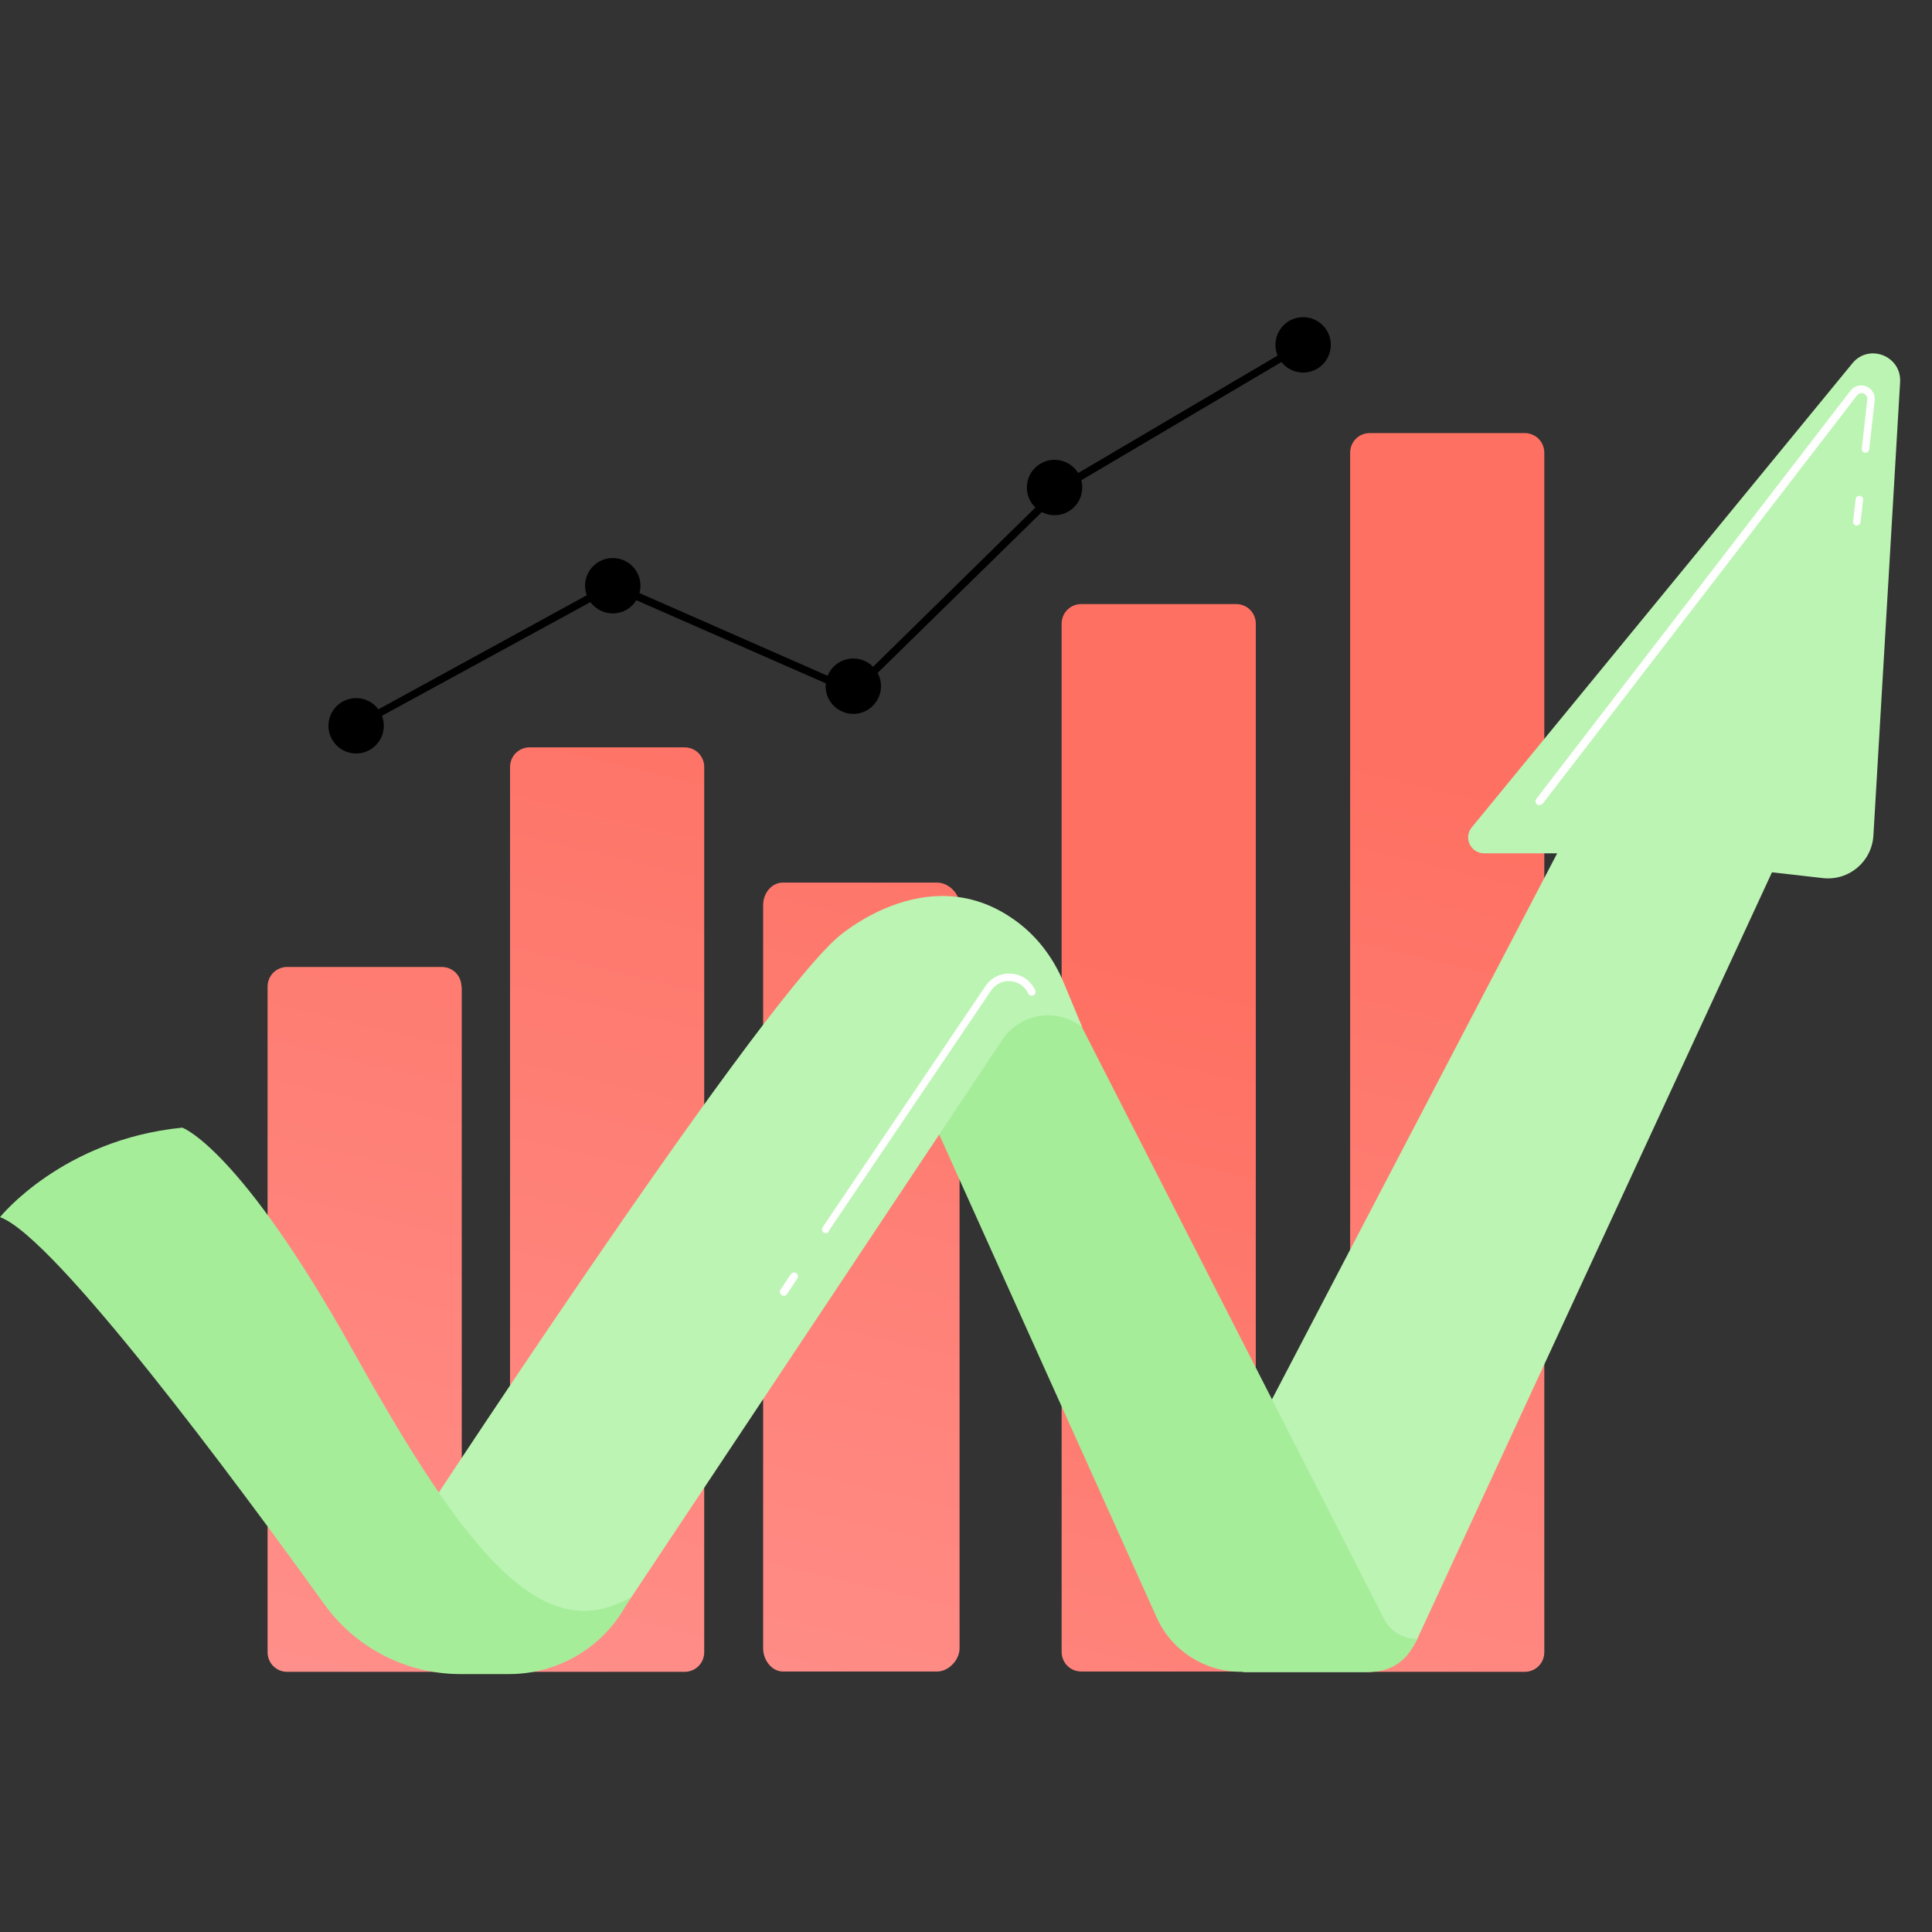 <svg xmlns="http://www.w3.org/2000/svg" xmlns:xlink="http://www.w3.org/1999/xlink" id="Layer_3" x="0px" y="0px" viewBox="0 0 60 60" style="enable-background:new 0 0 60 60;" xml:space="preserve"><rect x="0" y="0" width="60" height="60" fill="#333333" stroke="none"/><style type="text/css">	.st0{fill:url(#SVGID_1_);}	.st1{fill:url(#SVGID_00000045614439100451618250000001598577065644182453_);}	.st2{fill:url(#SVGID_00000021822567564884451060000007384532455385007530_);}	.st3{fill:url(#SVGID_00000041261130138907984670000010195343534116945801_);}	.st4{fill:url(#SVGID_00000152246759856738722730000005970350968135643807_);}	.st5{fill:#BCF4B3;}	.st6{fill:#A6ED9A;}	.st7{fill:#FFFFFF;}</style><linearGradient id="SVGID_1_" gradientUnits="userSpaceOnUse" x1="16.978" y1="17.314" x2="7.924" y2="55.177">	<stop offset="0" style="stop-color:#FE7062"></stop>	<stop offset="1" style="stop-color:#FF928E"></stop></linearGradient><path class="st0" d="M14.33,30.64c0-0.34-0.27-0.61-0.61-0.61H8.92c-0.34,0-0.61,0.27-0.61,0.61v20.67c0,0.34,0.27,0.61,0.61,0.61 h4.81c0.34,0,0.61-0.27,0.61-0.61V30.64z"></path><linearGradient id="SVGID_00000015331668376534556840000003097342548051814540_" gradientUnits="userSpaceOnUse" x1="31.26" y1="20.766" x2="22.215" y2="58.593">	<stop offset="0" style="stop-color:#FE7062"></stop>	<stop offset="1" style="stop-color:#FF928E"></stop></linearGradient><path style="fill:url(#SVGID_00000015331668376534556840000003097342548051814540_);" d="M29.11,27.41h-4.8 c-0.34,0-0.61,0.32-0.61,0.7v23.08c0,0.38,0.28,0.72,0.61,0.72h4.8c0.34,0,0.69-0.35,0.69-0.72V28.11 C29.8,27.73,29.44,27.41,29.11,27.41z"></path><linearGradient id="SVGID_00000108273629147144390930000008798103798992190614_" gradientUnits="userSpaceOnUse" x1="23.333" y1="18.836" x2="14.282" y2="56.684">	<stop offset="0" style="stop-color:#FE7062"></stop>	<stop offset="1" style="stop-color:#FF928E"></stop></linearGradient><path style="fill:url(#SVGID_00000108273629147144390930000008798103798992190614_);" d="M21.87,23.82c0-0.34-0.27-0.61-0.61-0.61 h-4.81c-0.34,0-0.61,0.27-0.61,0.61v27.49c0,0.34,0.27,0.61,0.61,0.61h4.81c0.34,0,0.61-0.27,0.61-0.61V23.82z"></path><linearGradient id="SVGID_00000055682209232585825110000005087915789506104709_" gradientUnits="userSpaceOnUse" x1="46.901" y1="24.515" x2="37.859" y2="62.329">	<stop offset="0" style="stop-color:#FE7062"></stop>	<stop offset="1" style="stop-color:#FF928E"></stop></linearGradient><path style="fill:url(#SVGID_00000055682209232585825110000005087915789506104709_);" d="M47.96,14.06c0-0.34-0.27-0.61-0.61-0.61 h-4.81c-0.34,0-0.61,0.27-0.61,0.61v37.25c0,0.34,0.27,0.61,0.61,0.61h4.81c0.34,0,0.61-0.27,0.61-0.61V14.06z"></path><linearGradient id="SVGID_00000150064469428334302190000005253003765695524248_" gradientUnits="userSpaceOnUse" x1="37.191" y1="30.3" x2="28.141" y2="68.146">	<stop offset="0" style="stop-color:#FE7062"></stop>	<stop offset="1" style="stop-color:#FF928E"></stop></linearGradient><path style="fill:url(#SVGID_00000150064469428334302190000005253003765695524248_);" d="M39,19.37c0-0.34-0.27-0.61-0.61-0.61 h-4.81c-0.34,0-0.61,0.27-0.61,0.61v31.93c0,0.34,0.27,0.61,0.61,0.61h4.81c0.34,0,0.61-0.27,0.61-0.61V19.37z"></path><g>	<path class="st5" d="M37.26,47.75L48.36,26.5h-2.27c-0.42,0-0.65-0.49-0.38-0.81l11.82-14.41c0.51-0.62,1.52-0.23,1.48,0.58  l-0.83,14.09c-0.05,0.81-0.76,1.41-1.57,1.32l-1.58-0.18L44.01,50.91c-0.29,0.62-0.91,1.02-1.59,1.02h-3.81L37.26,47.75z"></path>	<path class="st6" d="M28.09,32.84l7.83,17.39c0.46,1.03,1.49,1.69,2.62,1.69h4.04c0.54,0,1.03-0.29,1.29-0.76l0.14-0.26l0,0  c-0.43,0-0.83-0.24-1.03-0.63L32.55,29.84L28.09,32.84z"></path>	<path class="st5" d="M33.61,31.9L33.61,31.9c-0.79-0.62-1.93-0.44-2.49,0.4L19.61,49.6c-0.92,1.39-2.48,2.22-4.14,2.22h-1.62  l-1.32-3.8c0,0,10.7-16.41,13.46-18.89c0,0,2.75-2.48,5.46-0.6c0.72,0.49,1.26,1.2,1.59,2L33.61,31.9z"></path>	<path class="st6" d="M0,37.8c0,0,1.93-2.41,5.66-2.78c0,0,1.77,0.6,5.31,6.94c3.53,6.33,5.88,9.22,8.63,7.64l-0.23,0.38  c-0.75,1.25-2.1,2.01-3.56,2.01H14.3c-1.68,0-3.25-0.81-4.23-2.17C7.32,46,1.69,38.4,0,37.8z"></path>	<path class="st7" d="M57.66,16.32c0,0-0.01,0-0.01,0c-0.07-0.01-0.11-0.07-0.1-0.13l0.08-0.69c0.01-0.07,0.07-0.11,0.13-0.1  c0.07,0.01,0.11,0.07,0.1,0.13l-0.08,0.69C57.78,16.27,57.72,16.32,57.66,16.32z"></path>	<path class="st7" d="M47.8,25c-0.03,0-0.05-0.01-0.07-0.02c-0.05-0.04-0.06-0.11-0.02-0.17l9.76-12.68  c0.12-0.15,0.31-0.2,0.49-0.13c0.18,0.07,0.28,0.25,0.26,0.44l-0.17,1.52c-0.01,0.07-0.07,0.11-0.13,0.1  c-0.07-0.01-0.11-0.07-0.1-0.13l0.17-1.52c0.01-0.1-0.05-0.16-0.11-0.19c-0.06-0.02-0.15-0.02-0.21,0.06l-9.76,12.68  C47.87,24.99,47.83,25,47.8,25z"></path>	<path class="st7" d="M25.65,38.3c-0.02,0-0.05-0.01-0.07-0.02c-0.05-0.04-0.07-0.11-0.03-0.17l5.05-7.48  c0.18-0.27,0.49-0.42,0.81-0.39c0.33,0.02,0.6,0.22,0.74,0.51c0.03,0.06,0,0.13-0.06,0.16c-0.06,0.03-0.13,0-0.16-0.06  c-0.1-0.22-0.31-0.36-0.55-0.38c-0.24-0.02-0.46,0.09-0.6,0.29l-5.05,7.48C25.73,38.28,25.69,38.3,25.65,38.3z"></path>	<path class="st7" d="M24.34,40.24c-0.02,0-0.05-0.01-0.07-0.02c-0.05-0.04-0.07-0.11-0.03-0.17l0.32-0.48  c0.04-0.05,0.11-0.07,0.17-0.03c0.05,0.04,0.07,0.11,0.03,0.17l-0.32,0.48C24.41,40.23,24.38,40.24,24.34,40.24z"></path></g><g>	<polygon points="11.11,22.64 11,22.44 19.02,18.05 26.48,21.33 32.88,15.05 32.89,15.04 40.41,10.61 40.53,10.81 33.03,15.24   26.53,21.61 19.03,18.32  "></polygon>	<path d="M11.92,22.54c0,0.48-0.39,0.86-0.86,0.86c-0.48,0-0.86-0.39-0.86-0.86c0-0.48,0.39-0.86,0.86-0.86  C11.53,21.68,11.92,22.06,11.92,22.54z"></path>	<circle cx="19.03" cy="18.19" r="0.86"></circle>	<circle cx="26.5" cy="21.31" r="0.86"></circle>	<circle cx="32.75" cy="15.14" r="0.86"></circle>	<circle cx="40.47" cy="10.71" r="0.86"></circle></g></svg>